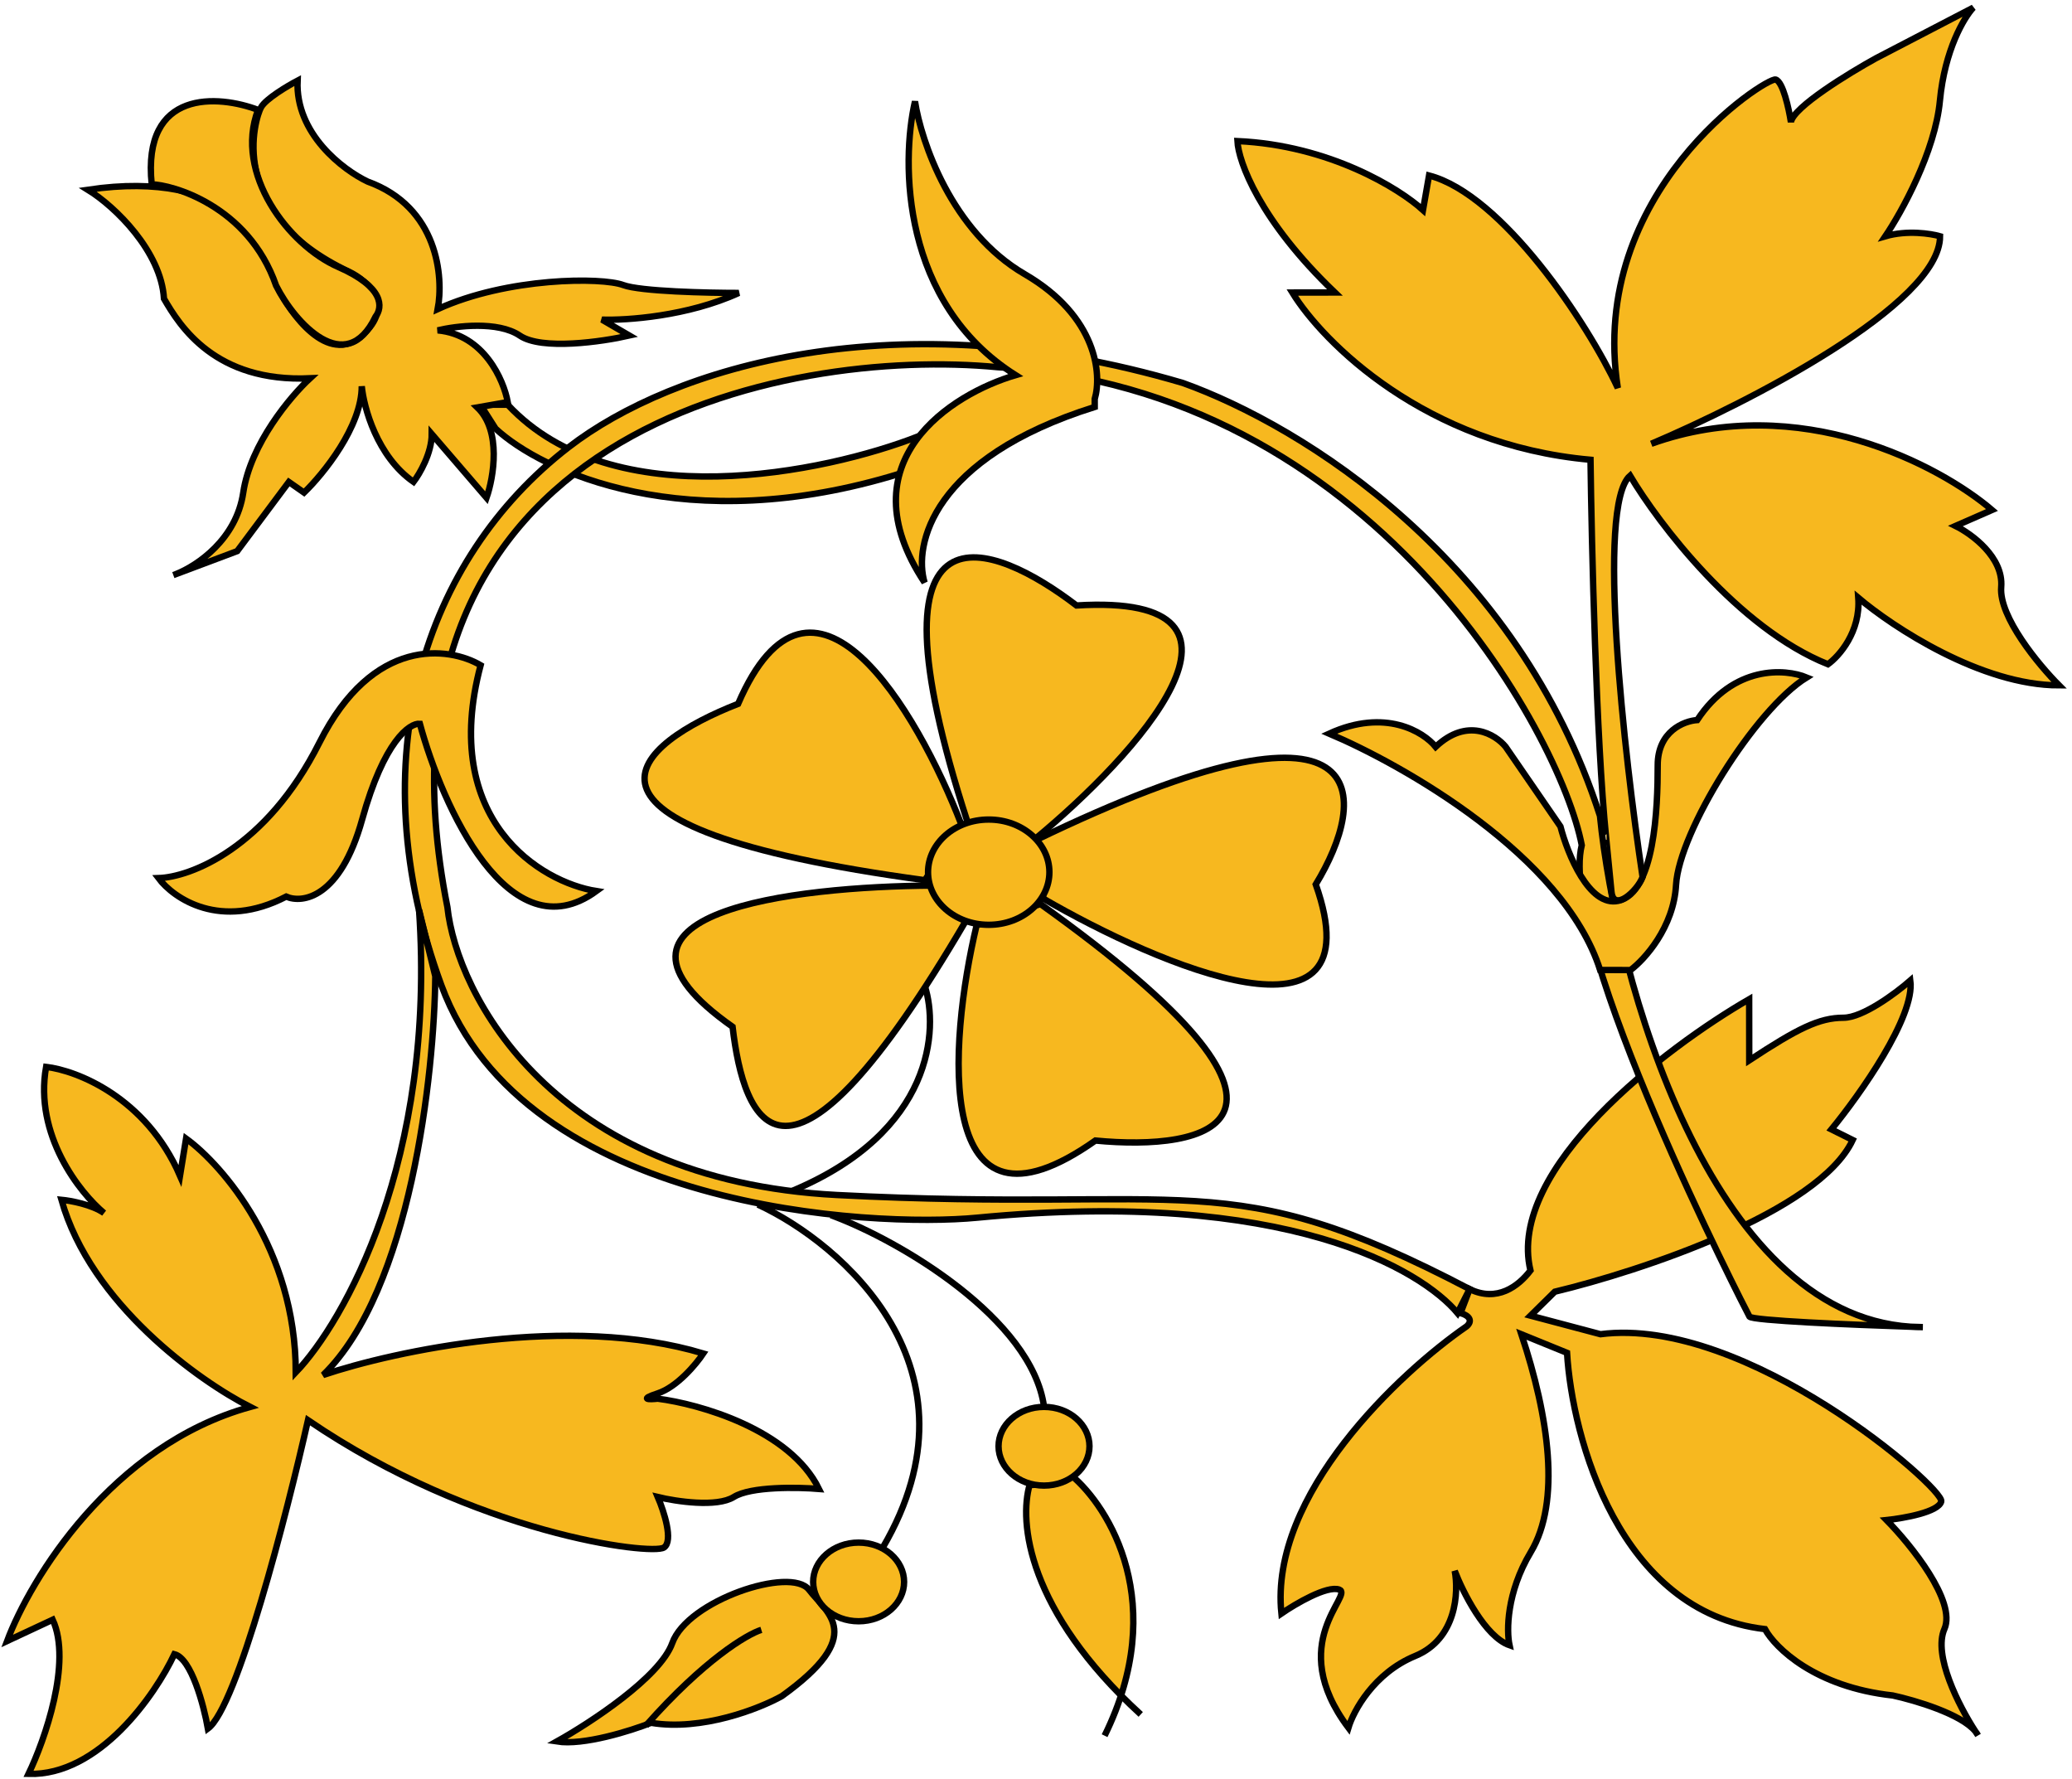 <svg width="325" height="279" viewBox="0 0 325 279" fill="none" xmlns="http://www.w3.org/2000/svg">
<path d="M79.642 63.47C96.069 81.13 129.423 74.132 144.047 68.425L141.19 74.262C107.616 84.623 84.899 73.886 77.737 67.222L75.348 63.473L79.642 63.47Z" fill="#F7B81F" stroke="black"/>
<path d="M115.774 110.374C127.366 83.527 143.817 111.255 150.782 129.275L145.066 138.032C83.167 129.611 100.004 116.545 115.774 110.374Z" fill="#F7B81F" stroke="black"/>
<path d="M114.906 161.021C89.33 143.004 124.528 139.018 146.315 138.872C147.768 142.436 150.349 143.673 151.568 144.287C123.007 193.027 116.677 176.039 114.906 161.021Z" fill="#F7B81F" stroke="black"/>
<path d="M230.047 207.994C219.559 215.226 199.065 234.358 200.991 253.03C203.215 251.5 208.142 248.607 210.051 249.272C212.437 250.104 201.472 257.614 211.503 270.945C212.295 268.305 215.502 262.356 221.987 259.684C228.472 257.011 228.815 249.675 228.176 246.341C229.451 249.675 232.956 256.675 236.773 258.006C236.294 255.783 236.289 249.753 240.099 243.415C244.862 235.492 242.941 222.156 238.635 209.238L245.794 212.15C246.601 225.488 253.942 252.825 276.842 255.476C278.435 258.392 284.674 264.557 296.888 265.882C300.44 266.655 307.63 268.797 309.843 271.509C309.984 271.726 310.12 271.931 310.251 272.124C310.145 271.916 310.008 271.711 309.843 271.509C307.246 267.504 303.182 259.569 304.988 255.455C306.892 251.119 299.728 242.26 295.908 238.373C298.611 238.093 304.112 237.117 304.492 235.449C304.967 233.365 273.934 206.295 251.038 209.229L240.064 206.319L243.876 202.565C257.231 199.36 285.272 190.114 290.604 178.773L287.263 177.108C291.71 171.687 300.412 159.426 299.644 153.758C297.419 155.705 292.208 159.599 289.154 159.601C285.338 159.604 282 161.273 274.373 166.281L274.363 156.694C261.331 164.206 236.225 183.231 240.057 199.233C238.151 201.736 234.814 204.239 230.519 202.158L229.091 205.91C230.523 206.326 231.001 207.159 230.047 207.994Z" fill="#F7B81F" stroke="black"/>
<path d="M105.448 257.663C103.544 263 92.579 270.177 87.335 273.098C91.533 273.762 98.941 271.423 102.12 270.17C110.136 271.498 119.132 267.935 122.629 265.987C135.977 256.391 129.772 253.061 126.906 249.312C124.041 245.562 107.826 250.993 105.448 257.663Z" fill="#F7B81F" stroke="black"/>
<path d="M119.419 255.59C117.193 256.286 110.455 260.264 101.306 270.608" stroke="black"/>
<path d="M118.878 188.901C132.082 195.004 154.871 214.633 138.488 242.655" stroke="black"/>
<path d="M145.084 154.703C147.157 161.232 146.632 177.46 124.124 186.813" stroke="black"/>
<path d="M171.819 178.859C146.267 196.884 148.748 163.732 153.183 145.111L163.197 141.769C211.698 176.413 188.994 180.514 171.819 178.859Z" fill="#F7B81F" stroke="black"/>
<path d="M206.382 138.691C216.061 166.11 181.82 151.441 163.674 140.936L162.257 131.853C217.068 105.35 214.512 125.369 206.382 138.691Z" fill="#F7B81F" stroke="black"/>
<path d="M168.852 94.948C201.612 92.941 178.139 118.547 162.307 131.601L151.738 128.856C134.65 76.197 155.85 85.004 168.852 94.948Z" fill="#F7B81F" stroke="black"/>
<path d="M145.566 136.781C145.571 141.277 149.77 145.031 155.092 145.027C160.414 145.023 164.606 141.264 164.602 136.767C164.598 132.27 160.398 128.517 155.076 128.521C149.754 128.525 145.562 132.284 145.566 136.781Z" fill="#F7B81F" stroke="black"/>
<path d="M301.603 208.116C301.004 208.097 300.365 208.077 299.693 208.055C268.19 206.024 253.48 153.421 250.961 127.951C238.043 87.773 204.471 66.853 185.542 60.059C140.497 46.754 105.397 57.616 89.19 70.132C66.437 87.703 56.225 119.18 69.234 154.516C82.243 189.852 137.01 192.522 153.228 190.96C202.072 186.256 223.042 199.246 228.614 205.91L230.519 202.158C192.337 182.179 187.097 190.276 131.28 187.399C86.627 185.097 71.621 155.868 70.177 142.254C55.317 67.239 123.522 54.407 156.44 57.579C215.215 60.871 244.747 115.035 248.103 132.538C244.302 147.963 273.933 205.635 274.411 206.468C274.767 207.09 290.369 207.749 299.693 208.055C300.323 208.096 300.96 208.116 301.603 208.116Z" fill="#F7B81F" stroke="black"/>
<path d="M255.753 152.123L250.983 152.109C245.241 134.107 219.944 119.898 208.491 115.044C217.265 111.036 223.279 114.755 225.189 117.116C230.146 112.444 234.569 115.164 236.161 117.108L244.76 129.606C245.877 133.912 249.256 142.273 253.834 141.27C259.558 140.015 260.022 126.677 260.016 120.008C260.011 114.673 264.144 113.058 266.211 112.918C271.927 104.244 280.037 104.849 283.378 106.236C275.273 111.244 263.365 130.426 262.896 138.762C262.521 145.431 257.978 150.454 255.753 152.123Z" fill="#F7B81F" stroke="black"/>
<path d="M175.84 265.885C181.51 248.446 173.388 235.82 168.025 231.346C165.94 231.993 161.718 233.189 161.517 232.799C159.897 238.321 160.998 250.897 175.84 265.885Z" fill="#F7B81F"/>
<path d="M173.261 272.189C183.446 251.508 174.014 236.343 168.025 231.346C165.94 231.993 161.718 233.189 161.517 232.799M161.884 231.767C161.751 232.077 161.628 232.422 161.517 232.799M178.927 268.851C161.153 252.57 159.791 238.682 161.517 232.799" stroke="black"/>
<path d="M130.33 190.559C141.306 194.581 161.83 206.876 163.751 220.545" stroke="black"/>
<path d="M156.624 226.803C156.627 230.148 159.758 232.969 163.762 232.966C167.767 232.964 170.892 230.138 170.889 226.792C170.886 223.447 167.755 220.626 163.751 220.629C159.746 220.631 156.621 223.457 156.624 226.803Z" fill="#F7B81F" stroke="black"/>
<path d="M127.546 248.081C127.549 251.427 130.679 254.248 134.684 254.245C138.689 254.242 141.814 251.417 141.811 248.071C141.808 244.725 138.677 241.904 134.673 241.907C130.668 241.91 127.543 244.736 127.546 248.081Z" fill="#F7B81F" stroke="black"/>
<path d="M160.72 42.987C172.175 49.648 172.82 58.817 171.71 62.569L171.711 63.82C146.149 71.841 143.268 85.515 145.023 91.349C132.411 72.351 149.288 61.752 159.303 58.827C141.356 47.503 141.303 25.496 143.52 15.907C144.48 22.159 149.264 36.327 160.72 42.987Z" fill="#F7B81F" stroke="black"/>
<path d="M68.659 51.807C71.52 51.111 78.103 50.3 81.54 52.632C84.977 54.963 94.421 53.595 98.713 52.619L94.417 50.121C98.234 50.258 107.869 49.611 115.88 45.938C110.951 45.941 100.424 45.699 97.752 44.7C94.411 43.452 79.623 43.463 68.656 48.473C69.605 43.47 68.736 32.467 57.665 28.474C53.847 26.671 46.304 20.98 46.678 12.643C45.089 13.478 41.719 15.481 40.957 16.815C40.005 18.483 35.249 33.492 54.816 42.647C57.68 44.035 62.072 47.977 56.734 52.65C51.395 57.322 45.6 49.323 43.369 44.74C42.886 38.349 36.291 26.405 13.778 29.756C18.074 32.393 25.272 39.431 25.721 46.837C28.197 51.12 33.747 60.002 48.63 59.324C45.612 62.105 39.29 69.585 38.153 77.255C37.065 84.584 30.951 88.695 27.636 90.017L27.193 90.184C27.334 90.134 27.482 90.079 27.636 90.017L37.207 86.425L45.306 75.582L47.693 77.248C50.712 74.328 56.747 66.904 56.741 60.569C57.062 63.903 59.137 71.571 64.865 75.568C65.818 74.317 67.723 71.064 67.72 68.063L76.316 78.061C77.427 74.864 78.692 67.555 74.872 63.89L79.641 63.053C79.002 59.58 75.91 52.469 68.659 51.807Z" fill="#F7B81F" stroke="black"/>
<path d="M23.795 28.916C22.254 13.912 34.276 14.875 40.48 17.233C36.679 27.182 45.256 38.457 53.056 41.866C60.289 45.029 60.042 48.198 58.904 49.659C54.225 59.401 46.231 50.633 43.306 44.789C38.92 32.125 26.734 28.916 23.795 28.916Z" fill="#F7B81F" stroke="black"/>
<path d="M255.68 74.596C250.342 79.268 254.768 118.501 257.648 137.533C256.802 139.768 253.105 143.06 252.769 139.865C252.775 139.866 252.555 137.629 251.918 131.285C250.377 115.948 249.648 85.438 249.476 72.1C223.523 69.785 207.479 53.652 202.701 45.875L209.38 45.87C197.539 34.541 194.254 25.319 194.092 22.123C208.595 22.779 219.541 29.607 223.202 32.939L224.151 27.52C235.603 30.513 248.979 50.565 253.759 60.843C248.959 30.003 277.088 12.06 278.519 12.475C279.664 12.808 280.591 17.059 280.911 19.143C281.29 16.808 289.967 11.495 294.258 9.13L309.516 1.199C308.086 2.728 305.038 7.788 304.282 15.791C303.527 23.794 298.256 33.301 295.716 37.055C299.15 36.052 302.871 36.633 304.303 37.048C304.313 47.719 274.115 63.19 259.015 69.592C282.286 61.239 304.337 73.033 312.453 79.974L306.731 82.479C309.276 83.727 314.273 87.392 313.896 92.06C313.518 96.729 319.791 104.282 322.974 107.475C310.762 107.484 296.887 98.325 291.476 93.744C291.863 99.079 288.464 102.916 286.716 104.167C272.59 98.509 260.14 82.096 255.68 74.596Z" fill="#F7B81F"/>
<path d="M251.918 131.702C252.294 135.367 252.759 139.864 252.769 139.865M252.769 139.865C252.775 139.866 252.555 137.629 251.918 131.285C250.377 115.948 249.648 85.438 249.476 72.1C223.523 69.785 207.479 53.652 202.701 45.875L209.38 45.87C197.539 34.541 194.254 25.319 194.092 22.123C208.595 22.779 219.541 29.607 223.202 32.939L224.151 27.52C235.603 30.513 248.979 50.565 253.759 60.843C248.959 30.003 277.088 12.06 278.519 12.475C279.664 12.808 280.591 17.059 280.911 19.143C281.29 16.808 289.967 11.495 294.258 9.13L309.516 1.199C308.086 2.728 305.038 7.788 304.282 15.791C303.527 23.794 298.257 33.301 295.716 37.055C299.15 36.052 302.871 36.633 304.303 37.048C304.313 47.719 274.115 63.19 259.015 69.592C282.286 61.239 304.337 73.033 312.453 79.974L306.731 82.479C309.276 83.727 314.273 87.392 313.896 92.06C313.518 96.729 319.791 104.282 322.974 107.475C310.762 107.484 296.887 98.325 291.476 93.744C291.863 99.079 288.464 102.916 286.716 104.167C272.59 98.509 260.14 82.096 255.68 74.596C250.342 79.268 254.768 118.501 257.648 137.533C256.802 139.768 253.105 143.06 252.769 139.865Z" stroke="black"/>
<path d="M50.116 116.426C58.496 99.748 70.456 101.406 75.388 104.32C68.923 128.667 84.802 138.353 93.549 139.736C79.82 149.749 69.366 126.416 65.856 113.497C64.266 113.359 60.229 116.169 56.806 128.509C53.383 140.849 47.437 141.714 44.892 140.605C34.593 145.947 27.242 140.895 24.853 137.702C29.783 137.559 41.736 133.105 50.116 116.426Z" fill="#F7B81F" stroke="black"/>
<path d="M50.687 215.626C64.413 202.278 68.133 168.375 68.278 153.092L65.729 142.691C68.437 182.035 53.859 207.426 46.393 215.212C46.375 195.872 34.913 182.709 29.185 178.546L28.236 184.382C22.882 172.048 12.001 167.86 7.23 167.308C5.332 177.979 12.496 187.033 16.316 190.226C14.406 188.893 11.066 188.284 9.635 188.146C14.23 204.482 31.288 216.612 39.242 220.636C17.495 226.654 4.762 247.614 1.114 257.343L8.267 254.003C11.326 260.67 7.012 272.899 4.473 278.181C15.541 278.506 24.338 265.801 27.353 259.408C30.025 260.073 31.972 267.463 32.612 271.075C37.188 267.737 44.983 237.443 48.308 222.713C74.562 240.617 102.234 243.932 104.141 242.68C105.666 241.678 104.135 236.983 103.179 234.761C106.042 235.454 112.435 236.422 115.105 234.752C117.775 233.083 125.122 233.217 128.461 233.492C123.873 224.159 109.685 220.168 103.165 219.339C101.893 219.479 100.112 219.508 103.164 218.506C106.216 217.503 109.202 213.916 110.314 212.248C89.318 205.928 61.814 211.867 50.687 215.626Z" fill="#F7B81F" stroke="black"/>
</svg>
